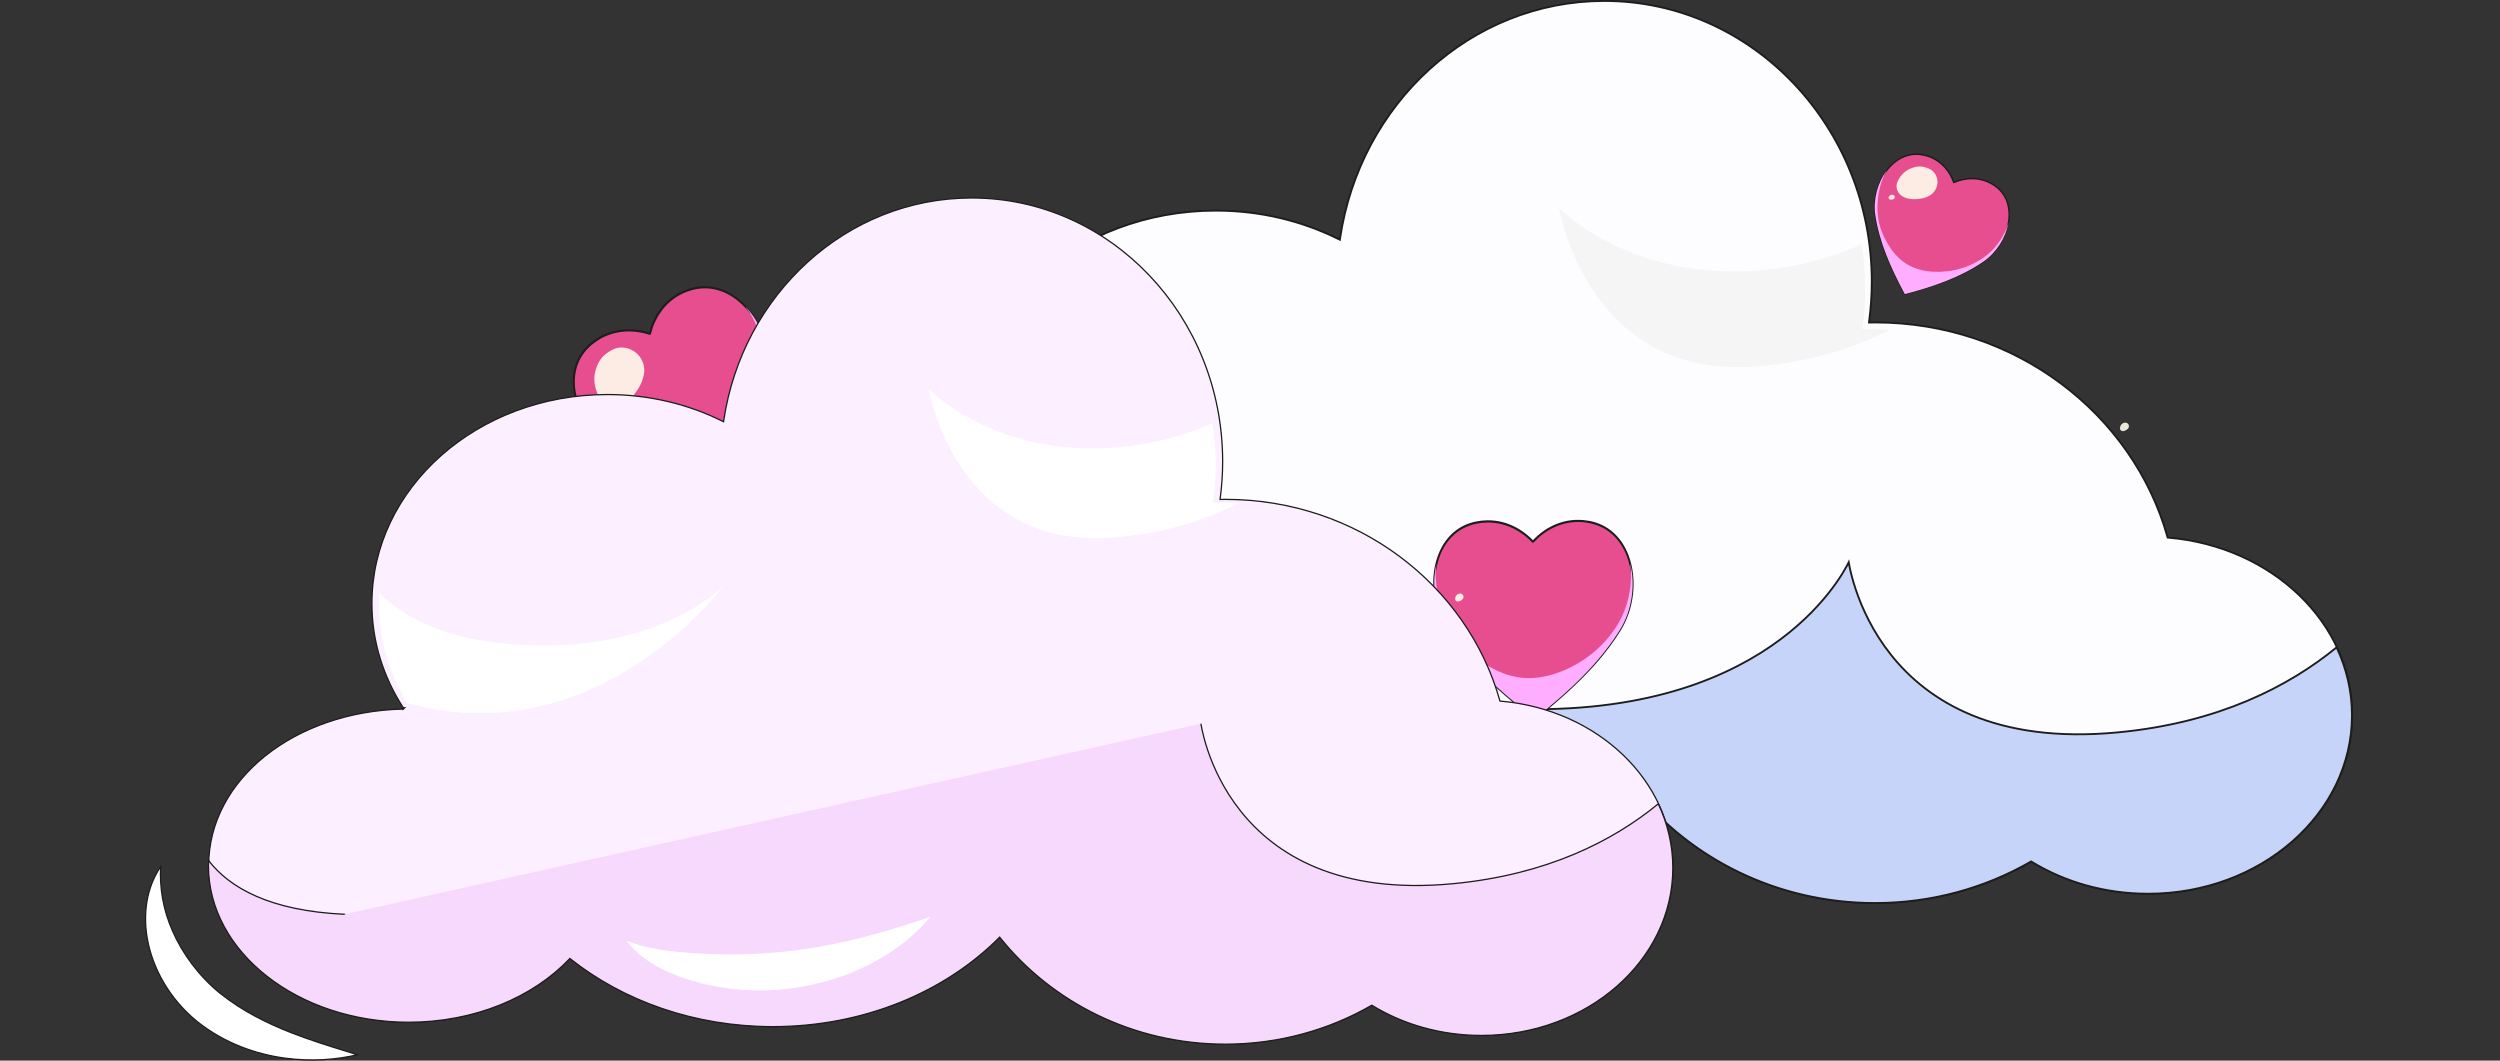 <svg width="660" height="280" viewBox="0 0 660 280" fill="none" xmlns="http://www.w3.org/2000/svg">
<rect x="0" y="0" width="660" height="280" fill="#333333" stroke="none"/>
<g clip-path="url(#clip0_18_3228)">
<g style="mix-blend-mode:screen" opacity="0.9">
<path d="M561.844 111.949C561.737 111.813 561.596 111.698 561.421 111.622C561.247 111.567 561.056 111.571 560.883 111.595C560.555 111.621 560.265 111.825 560.029 112.087C559.809 112.329 559.696 112.687 559.67 113.043C559.645 113.458 559.946 113.728 560.276 113.8C560.607 113.872 560.985 113.725 561.292 113.56C561.549 113.417 561.855 113.173 561.969 112.874C562.1 112.536 562.04 112.201 561.844 111.949Z" fill="#FFFDEC"/>
</g>
<path d="M526.578 48.995C523.033 46.54 518.999 46.795 515.793 48.192C514.648 44.904 512.082 41.816 507.853 40.914C499.687 39.161 493.891 48.808 495.075 56.792C496.139 63.981 499.169 70.71 502.563 77.093C502.667 77.274 502.755 77.462 502.859 77.643C503.063 77.589 503.266 77.535 503.47 77.481C510.494 75.601 517.524 73.2 523.562 69.078C530.274 64.503 533.447 53.719 526.594 48.988L526.578 48.995Z" fill="#E74E8F"/>
<path d="M502.781 77.831C502.781 77.831 502.719 77.806 502.704 77.758C502.6 77.577 502.511 77.389 502.407 77.208C496.898 66.875 495.499 60.9 494.898 56.843C494.206 52.237 495.779 47.116 498.886 43.8C501.416 41.103 504.616 40.007 507.914 40.718C508.564 40.862 509.193 41.053 509.787 41.298C512.605 42.46 514.771 44.816 515.914 47.938C518.867 46.685 521.979 46.615 524.684 47.731C525.381 48.019 526.053 48.392 526.7 48.825C529.464 50.738 530.836 53.802 530.565 57.472C530.236 61.988 527.515 66.608 523.647 69.251C520.24 71.573 514.885 74.624 503.499 77.672C503.295 77.726 503.092 77.78 502.888 77.834C502.847 77.845 502.812 77.844 502.781 77.831ZM509.618 41.669C509.044 41.433 508.424 41.246 507.795 41.111C504.63 40.427 501.558 41.479 499.123 44.064C496.148 47.24 494.589 52.326 495.254 56.741C495.849 60.755 497.244 66.686 502.722 76.978C502.805 77.123 502.872 77.275 502.955 77.42C503.118 77.377 503.281 77.334 503.444 77.29C514.775 74.261 520.099 71.225 523.485 68.922C527.196 66.394 529.898 61.794 530.213 57.479C530.47 53.955 529.151 50.995 526.484 49.164C525.863 48.728 525.206 48.374 524.53 48.095C521.855 46.992 518.779 47.09 515.852 48.368C515.76 48.413 515.663 48.359 515.626 48.275C514.54 45.163 512.405 42.819 509.618 41.669Z" fill="#1D1D1B"/>
<g style="mix-blend-mode:multiply">
<path d="M530.227 58.848C529.273 62.059 527.225 65.121 524.708 67.19C520.616 70.555 515.314 71.972 510.543 71.744C508.112 71.624 505.681 71.077 503.611 69.851C501.613 68.654 499.947 66.931 498.676 64.874C497.399 62.828 496.34 60.499 495.912 57.989C495.483 55.452 495.6 52.766 496.151 50.135C496.541 48.28 497.208 46.483 498.208 44.866C495.722 48.08 494.465 52.657 495.083 56.791C496.15 63.983 499.183 70.716 502.58 77.102C502.684 77.283 502.772 77.472 502.876 77.653C503.08 77.599 503.284 77.544 503.487 77.49C510.515 75.612 517.548 73.211 523.588 69.089C527.017 66.747 529.515 62.794 530.237 58.852L530.227 58.848Z" fill="#FFADFF"/>
</g>
<g style="mix-blend-mode:screen" opacity="0.9">
<path d="M511.394 47.177C511.228 46.432 510.849 45.737 510.292 45.204C509.741 44.687 508.952 44.389 508.24 44.164C506.894 43.733 505.457 43.996 504.085 44.617C502.804 45.193 501.693 46.419 501.033 47.748C500.242 49.326 500.885 50.903 502.057 51.717C503.249 52.541 504.95 52.676 506.394 52.54C507.623 52.426 509.221 52.009 510.227 51.03C511.34 49.942 511.682 48.483 511.389 47.188L511.394 47.177Z" fill="#FFFDEC"/>
</g>
<g style="mix-blend-mode:screen" opacity="0.9">
<path d="M500.192 51.897C500.165 51.79 500.113 51.685 500.03 51.596C499.943 51.519 499.83 51.472 499.723 51.441C499.523 51.373 499.299 51.419 499.09 51.512C498.897 51.598 498.736 51.78 498.625 51.983C498.5 52.221 498.604 52.457 498.779 52.585C498.954 52.712 499.215 52.723 499.439 52.705C499.628 52.686 499.872 52.621 500.019 52.475C500.185 52.309 500.239 52.096 500.192 51.897Z" fill="#FFFDEC"/>
</g>
<path d="M208.747 188.169C208.747 163.946 232.942 144.921 263.264 144.18L263.369 144.341L263.586 144.125L263.608 144.104L264.054 143.663L263.531 143.674C257.941 135.047 254.717 125.055 254.717 114.402C254.717 81.955 284.351 55.603 320.983 55.603C332.766 55.603 343.825 58.355 353.415 63.142L353.723 63.296L353.773 62.955C359.031 27.433 388.27 0.25 423.536 0.25C462.522 0.25 494.152 33.455 494.152 74.42C494.152 77.973 493.889 81.463 493.451 84.867L493.415 85.149H493.699C493.919 85.149 494.139 85.143 494.358 85.138L494.367 85.138C494.59 85.132 494.812 85.127 495.039 85.127C531.979 85.127 563.038 109.145 572.213 141.754L572.26 141.921L572.433 141.936C599.712 144.253 620.987 164.39 620.987 188.822C620.987 214.808 596.915 235.924 567.158 235.924C555.733 235.924 545.143 232.806 536.415 227.481L536.288 227.404L536.16 227.478C524.155 234.392 510.091 238.381 495.039 238.381C469.23 238.381 446.273 226.632 431.663 208.428L431.488 208.21L431.291 208.408C416.069 223.707 393.193 233.445 367.612 233.445C345.538 233.445 325.487 226.18 310.635 214.368L310.456 214.225L310.298 214.391C300.045 225.184 283.611 232.206 265.059 232.206C233.889 232.206 208.747 212.437 208.747 188.169Z" fill="#FDFDFF" stroke="#1D1D1B" stroke-width="0.499"/>
<path d="M559.073 193.352C585.575 190.845 604.152 181.3 616.86 170.905C619.464 176.429 620.921 182.49 620.921 188.842C620.921 214.829 596.849 235.945 567.092 235.945C555.645 235.945 545.055 232.827 536.349 227.503L536.223 227.425L536.094 227.499C524.067 234.413 510.003 238.402 494.973 238.402C469.143 238.402 446.207 226.653 431.597 208.449L431.422 208.231L431.225 208.429C416.003 223.728 393.127 233.466 367.546 233.466C345.472 233.466 325.443 226.201 310.569 214.388L310.39 214.246L310.232 214.412C299.979 225.205 283.545 232.227 264.993 232.227C233.845 232.227 208.681 212.458 208.681 188.19C208.681 187.772 208.69 187.354 208.709 186.942C214.64 194.511 225.921 201.005 246.963 201.963C273.764 203.194 291.853 193.945 303.243 184.378C308.935 179.597 312.952 174.738 315.546 171.073C316.844 169.241 317.785 167.706 318.404 166.629C318.713 166.09 318.941 165.666 319.092 165.375C319.122 165.317 319.15 165.264 319.174 165.216C319.195 165.234 319.218 165.253 319.243 165.273C319.452 165.446 319.767 165.699 320.188 166.019C321.032 166.66 322.306 167.572 324.033 168.662C327.485 170.842 332.746 173.732 339.99 176.582C354.477 182.282 376.89 187.821 408.62 187.201C440.371 186.591 460.317 176.735 472.33 167.013C478.334 162.153 482.352 157.331 484.871 153.72C486.13 151.915 487.014 150.412 487.584 149.359C487.779 149 487.937 148.694 488.06 148.445C488.122 148.808 488.211 149.284 488.332 149.859C488.63 151.267 489.128 153.271 489.928 155.654C491.528 160.421 494.338 166.713 499.178 172.814C508.869 185.029 526.67 196.436 559.073 193.352Z" fill="#C6D4FA" stroke="#1D1D1B" stroke-width="0.499"/>
<path d="M493.04 86.878C492.601 86.878 492.161 86.899 491.7 86.899C492.161 83.464 492.403 79.964 492.403 76.42C492.403 72.355 492.073 68.354 491.48 64.463C485.152 67.354 477.637 69.724 468.781 70.898C431.491 75.811 411.583 54.897 411.583 54.897C411.583 54.897 419.032 100.401 463.793 96.726C478.076 95.552 489.678 91.748 498.885 87.095C496.952 86.965 494.996 86.878 493.018 86.878H493.04Z" fill="#F5F5F5"/>
<path d="M211.834 224.19L211.903 224.247H211.926C218.111 229.196 225.142 232.67 231.985 235.339C237.279 237.404 242.445 239.004 247.128 240.454C248.215 240.791 249.275 241.119 250.306 241.444C244.724 242.734 237.845 243.366 230.176 242.338L230.175 242.338C222.191 241.278 213.161 238.205 205.425 231.999C197.627 225.646 192.89 216.938 191.45 208.67L191.45 208.67C190.731 204.548 190.84 200.515 191.624 196.961C192.33 193.762 193.582 190.983 195.078 188.735C194.805 194.425 195.759 200.634 198.469 206.684C201.254 213.023 205.826 219.273 211.834 224.19Z" fill="#ECFBFF" stroke="#1D1D1B" stroke-width="0.499"/>
<path d="M369.392 212.561C361.064 213.3 353.088 213.387 345.748 212.865C338.343 212.452 331.905 211.561 326.367 209.343C329.817 214.191 336.607 218.192 344.254 220.431C351.945 222.888 361.02 223.91 370.425 223.04C379.808 222.083 388.51 219.387 395.585 215.583C402.705 211.822 408.242 207.147 411.956 202.582C400.749 206.451 386.071 210.974 369.392 212.561Z" fill="#ECFBFF"/>
<path d="M419.565 137.815C413.353 136.615 408.124 139.301 404.689 143.023C401.178 139.321 395.892 136.712 389.705 137.975C377.751 140.398 375.838 156.585 382.236 166.502C387.995 175.433 396.098 182.61 404.478 189.115C404.726 189.295 404.958 189.493 405.205 189.673C405.444 189.483 405.683 189.293 405.922 189.102C414.16 182.519 422.09 175.238 427.659 166.249C433.854 156.266 431.579 140.094 419.58 137.796L419.565 137.815Z" fill="#E74E8F"/>
<path d="M405.213 189.968C405.213 189.968 405.116 189.97 405.066 189.916C404.818 189.736 404.586 189.537 404.339 189.357C390.753 178.835 385.28 171.713 382.031 166.672C378.327 160.956 377.336 153.237 379.48 147.025C381.229 141.97 384.836 138.652 389.667 137.678C390.62 137.491 391.575 137.378 392.516 137.358C396.977 137.262 401.289 139.132 404.697 142.614C407.88 139.232 411.991 137.329 416.274 137.237C417.377 137.213 418.499 137.319 419.624 137.517C424.466 138.45 428.145 141.722 429.999 146.756C432.285 152.947 431.442 160.668 427.875 166.429C424.731 171.496 419.428 178.664 406.075 189.339C405.836 189.529 405.597 189.719 405.358 189.909C405.31 189.948 405.262 189.967 405.213 189.968ZM392.513 137.95C391.605 137.97 390.666 138.083 389.745 138.269C385.109 139.202 381.645 142.387 379.956 147.237C377.903 153.188 378.893 160.851 382.445 166.33C385.66 171.316 391.1 178.384 404.62 188.87C404.818 189.014 405 189.176 405.198 189.32C405.389 189.168 405.581 189.016 405.772 188.864C419.061 178.246 424.332 171.115 427.462 166.086C430.888 160.569 431.715 152.885 429.533 146.97C427.749 142.138 424.202 138.974 419.54 138.093C418.447 137.875 417.358 137.788 416.287 137.811C412.053 137.901 408.008 139.821 404.873 143.222C404.778 143.335 404.616 143.32 404.516 143.229C401.189 139.727 396.926 137.856 392.513 137.95Z" fill="#1D1D1B"/>
<g style="mix-blend-mode:multiply">
<path d="M430.364 148.799C431.027 153.617 430.142 158.876 428.031 163.087C424.601 169.938 418.383 174.905 411.881 177.379C408.566 178.635 404.993 179.324 401.493 178.9C398.106 178.473 394.845 177.155 391.909 175.164C388.974 173.191 386.157 170.715 384.073 167.631C381.971 164.511 380.508 160.877 379.657 157.063C379.059 154.372 378.865 151.599 379.225 148.87C377.846 154.584 378.929 161.392 382.245 166.523C388.003 175.452 396.108 182.627 404.489 189.129C404.736 189.309 404.968 189.507 405.216 189.687C405.455 189.497 405.694 189.307 405.933 189.116C414.175 182.532 422.109 175.25 427.682 166.261C430.844 161.156 431.793 154.452 430.381 148.799L430.364 148.799Z" fill="#FFADFF"/>
</g>
<g style="mix-blend-mode:screen" opacity="0.9">
<path d="M386.181 157.046C386.08 156.919 385.948 156.81 385.784 156.74C385.62 156.688 385.442 156.692 385.28 156.714C384.972 156.739 384.701 156.93 384.479 157.175C384.273 157.402 384.167 157.738 384.142 158.071C384.119 158.461 384.401 158.714 384.711 158.781C385.021 158.848 385.375 158.711 385.663 158.557C385.904 158.422 386.191 158.194 386.298 157.914C386.421 157.596 386.365 157.283 386.181 157.046Z" fill="#FFFDEC"/>
</g>
<path d="M182.043 76.491C176.025 78.391 172.762 83.236 171.573 88.137C166.696 86.557 160.799 86.781 156.004 90.831C146.73 98.644 152.957 113.765 163.392 119.429C172.787 124.532 183.377 126.979 193.881 128.705C194.185 128.745 194.485 128.809 194.789 128.849C194.905 128.568 195.022 128.288 195.138 128.007C199.131 118.309 202.514 108.146 202.998 97.605C203.545 85.894 193.664 72.778 182.048 76.467L182.043 76.491Z" fill="#E74E8F"/>
<path d="M194.941 129.104C194.941 129.104 194.857 129.152 194.786 129.128C194.482 129.088 194.182 129.023 193.878 128.983C176.86 126.206 168.598 122.556 163.296 119.676C157.267 116.419 152.634 110.113 151.478 103.64C150.541 98.369 152.077 93.741 155.826 90.589C156.569 89.971 157.349 89.418 158.162 88.953C162.017 86.747 166.701 86.338 171.381 87.774C172.515 83.29 175.182 79.665 178.883 77.547C179.837 77.002 180.87 76.561 181.95 76.2C186.64 74.716 191.455 75.84 195.533 79.377C200.554 83.726 203.584 90.905 203.276 97.659C202.998 103.603 201.858 112.419 195.387 128.141C195.271 128.422 195.155 128.703 195.039 128.983C195.015 129.039 194.983 129.08 194.941 129.104ZM158.449 89.474C157.664 89.923 156.898 90.469 156.183 91.07C152.583 94.094 151.108 98.538 151.997 103.6C153.106 109.8 157.711 116.058 163.491 119.178C168.737 122.027 176.943 125.645 193.886 128.422C194.129 128.454 194.368 128.51 194.612 128.542C194.704 128.317 194.797 128.093 194.89 127.868C201.333 112.227 202.464 103.459 202.747 97.555C203.051 91.082 200.026 83.942 195.23 79.787C191.312 76.393 186.666 75.302 182.158 76.745C181.096 77.074 180.1 77.515 179.175 78.045C175.516 80.138 172.915 83.748 171.832 88.224C171.804 88.368 171.655 88.432 171.524 88.4C166.904 86.908 162.262 87.292 158.449 89.474Z" fill="#1D1D1B"/>
<g style="mix-blend-mode:multiply">
<path d="M196.838 80.985C199.771 84.901 201.564 89.94 201.774 94.642C202.119 102.29 199.106 109.608 194.626 114.871C192.339 117.551 189.55 119.854 186.281 121.146C183.11 122.382 179.613 122.775 176.073 122.421C172.541 122.084 168.868 121.25 165.539 119.532C162.177 117.791 159.121 115.295 156.515 112.35C154.678 110.272 153.154 107.929 152.136 105.361C153.72 111.034 157.992 116.499 163.399 119.428C172.796 124.532 183.39 126.98 193.897 128.705C194.201 128.745 194.501 128.809 194.805 128.85C194.922 128.569 195.038 128.288 195.154 128.007C199.149 118.306 202.533 108.139 203.019 97.596C203.292 91.609 200.849 85.27 196.852 80.977L196.838 80.985Z" fill="#FFADFF"/>
</g>
<g style="mix-blend-mode:screen" opacity="0.9">
<path d="M166.54 92.27C165.518 91.805 164.366 91.628 163.248 91.796C162.153 91.973 161.106 92.615 160.214 93.232C158.518 94.395 157.559 96.273 157.078 98.391C156.625 100.364 157.086 102.715 158.065 104.64C159.223 106.934 161.645 107.584 163.637 106.959C165.658 106.317 167.319 104.488 168.433 102.715C169.384 101.207 170.304 99.009 170.041 96.995C169.745 94.765 168.331 93.088 166.55 92.286L166.54 92.27Z" fill="#FFFDEC"/>
</g>
<g style="mix-blend-mode:screen" opacity="0.9">
<path d="M162.202 109.28C162.052 109.216 161.883 109.183 161.705 109.2C161.537 109.232 161.383 109.32 161.252 109.416C160.995 109.585 160.85 109.881 160.776 110.202C160.707 110.499 160.778 110.844 160.92 111.149C161.089 111.502 161.459 111.59 161.763 111.502C162.067 111.414 162.31 111.125 162.487 110.852C162.631 110.619 162.771 110.283 162.728 109.986C162.68 109.649 162.478 109.4 162.202 109.28Z" fill="#FFFDEC"/>
</g>
<path d="M55.087 228.502C55.087 205.735 77.832 187.878 106.294 187.197L106.369 187.312L106.518 187.165L106.538 187.145L106.842 186.844L106.476 186.853C101.218 178.748 98.184 169.358 98.184 159.345C98.184 128.884 126.002 104.157 160.372 104.157C171.428 104.157 181.806 106.739 190.805 111.232L191.015 111.337L191.05 111.104C195.983 77.774 223.419 52.263 256.515 52.263C293.103 52.263 322.782 83.425 322.782 121.862C322.782 125.196 322.536 128.47 322.124 131.664L322.1 131.856H322.293C322.498 131.856 322.703 131.851 322.908 131.846L322.918 131.846C323.127 131.841 323.336 131.836 323.55 131.836C358.208 131.836 387.352 154.371 395.962 184.971L395.994 185.084L396.111 185.094C421.712 187.269 441.689 206.168 441.689 229.113C441.689 253.519 419.085 273.336 391.161 273.336C380.439 273.336 370.498 270.409 362.306 265.412L362.22 265.359L362.132 265.41C350.868 271.897 337.672 275.639 323.55 275.639C299.334 275.639 277.793 264.616 264.085 247.534L263.966 247.386L263.831 247.521C249.548 261.877 228.085 271.012 204.086 271.012C183.378 271.012 164.567 264.196 150.631 253.113L150.509 253.016L150.401 253.129C140.776 263.262 125.351 269.851 107.943 269.851C78.702 269.851 55.087 251.302 55.087 228.502Z" fill="#FCEFFF" stroke="#1D1D1B" stroke-width="0.34"/>
<path d="M317.038 191.055C317.096 191.411 317.188 191.925 317.325 192.574C317.604 193.893 318.07 195.768 318.819 198C320.317 202.464 322.948 208.356 327.48 214.068C336.551 225.502 353.218 236.188 383.576 233.299C408.452 230.945 425.874 221.974 437.78 212.217C440.247 217.423 441.628 223.14 441.628 229.134C441.628 253.54 419.024 273.357 391.1 273.357C380.356 273.357 370.416 270.43 362.244 265.433L362.158 265.38L362.071 265.43C350.786 271.918 337.59 275.66 323.488 275.66C299.252 275.66 277.732 264.637 264.023 247.555L263.904 247.407L263.77 247.542C249.486 261.898 228.024 271.033 204.025 271.033C183.317 271.033 164.526 264.217 150.569 253.134L150.447 253.037L150.34 253.15C140.714 263.283 125.289 269.872 107.882 269.872C78.661 269.872 55.026 251.323 55.026 228.523C55.026 228.072 55.037 227.62 55.059 227.177C60.577 234.312 71.14 240.467 90.981 241.371M90.981 241.371C90.981 241.371 90.981 241.371 90.981 241.371L90.989 241.201L90.981 241.371Z" fill="#F6D9FD" stroke="#1D1D1B" stroke-width="0.34"/>
<path d="M190.925 154.718C190.925 154.718 172.282 174.326 131.492 169.719C116.042 167.966 106.277 162.585 100.097 156.552C100.056 157.469 100.015 158.407 100.015 159.345C100.015 168.863 102.755 177.811 107.534 185.638C157.861 199.477 190.925 154.738 190.925 154.738V154.718Z" fill="white"/>
<path d="M321.551 132.666C321.139 132.666 320.727 132.686 320.295 132.686C320.727 129.466 320.954 126.184 320.954 122.862C320.954 119.051 320.645 115.3 320.089 111.652C314.156 114.363 307.11 116.584 298.808 117.685C263.849 122.291 245.185 102.684 245.185 102.684C245.185 102.684 252.168 145.344 294.132 141.899C307.522 140.798 318.399 137.232 327.031 132.87C325.218 132.747 323.385 132.666 321.531 132.666H321.551Z" fill="white"/>
<path d="M58.086 262.223L58.133 262.261H58.154C63.95 266.903 70.542 270.161 76.961 272.665C81.921 274.6 86.761 276.099 91.151 277.458C92.249 277.798 93.318 278.13 94.355 278.457C89.075 279.703 82.536 280.329 75.232 279.349L75.232 279.349C67.737 278.354 59.261 275.469 51.997 269.643C44.675 263.677 40.226 255.499 38.873 247.733L38.873 247.733C38.197 243.861 38.3 240.072 39.036 236.731C39.72 233.632 40.949 230.953 42.412 228.806C42.12 234.194 43.001 240.09 45.575 245.834C48.181 251.769 52.461 257.62 58.086 262.223Z" fill="white" stroke="#1D1D1B" stroke-width="0.34"/>
<path d="M205.757 251.37C197.949 252.063 190.471 252.144 183.59 251.655C176.648 251.268 170.612 250.432 165.42 248.353C168.655 252.898 175.02 256.649 182.189 258.748C189.4 261.051 197.908 262.009 206.725 261.194C215.521 260.297 223.679 257.77 230.313 254.203C236.987 250.677 242.178 246.294 245.66 242.014C235.154 245.642 221.392 249.882 205.757 251.37Z" fill="white"/>
</g>
<defs>
<clipPath id="clip0_18_3228">
<rect width="660" height="280" fill="white"/>
</clipPath>
</defs>
</svg>
